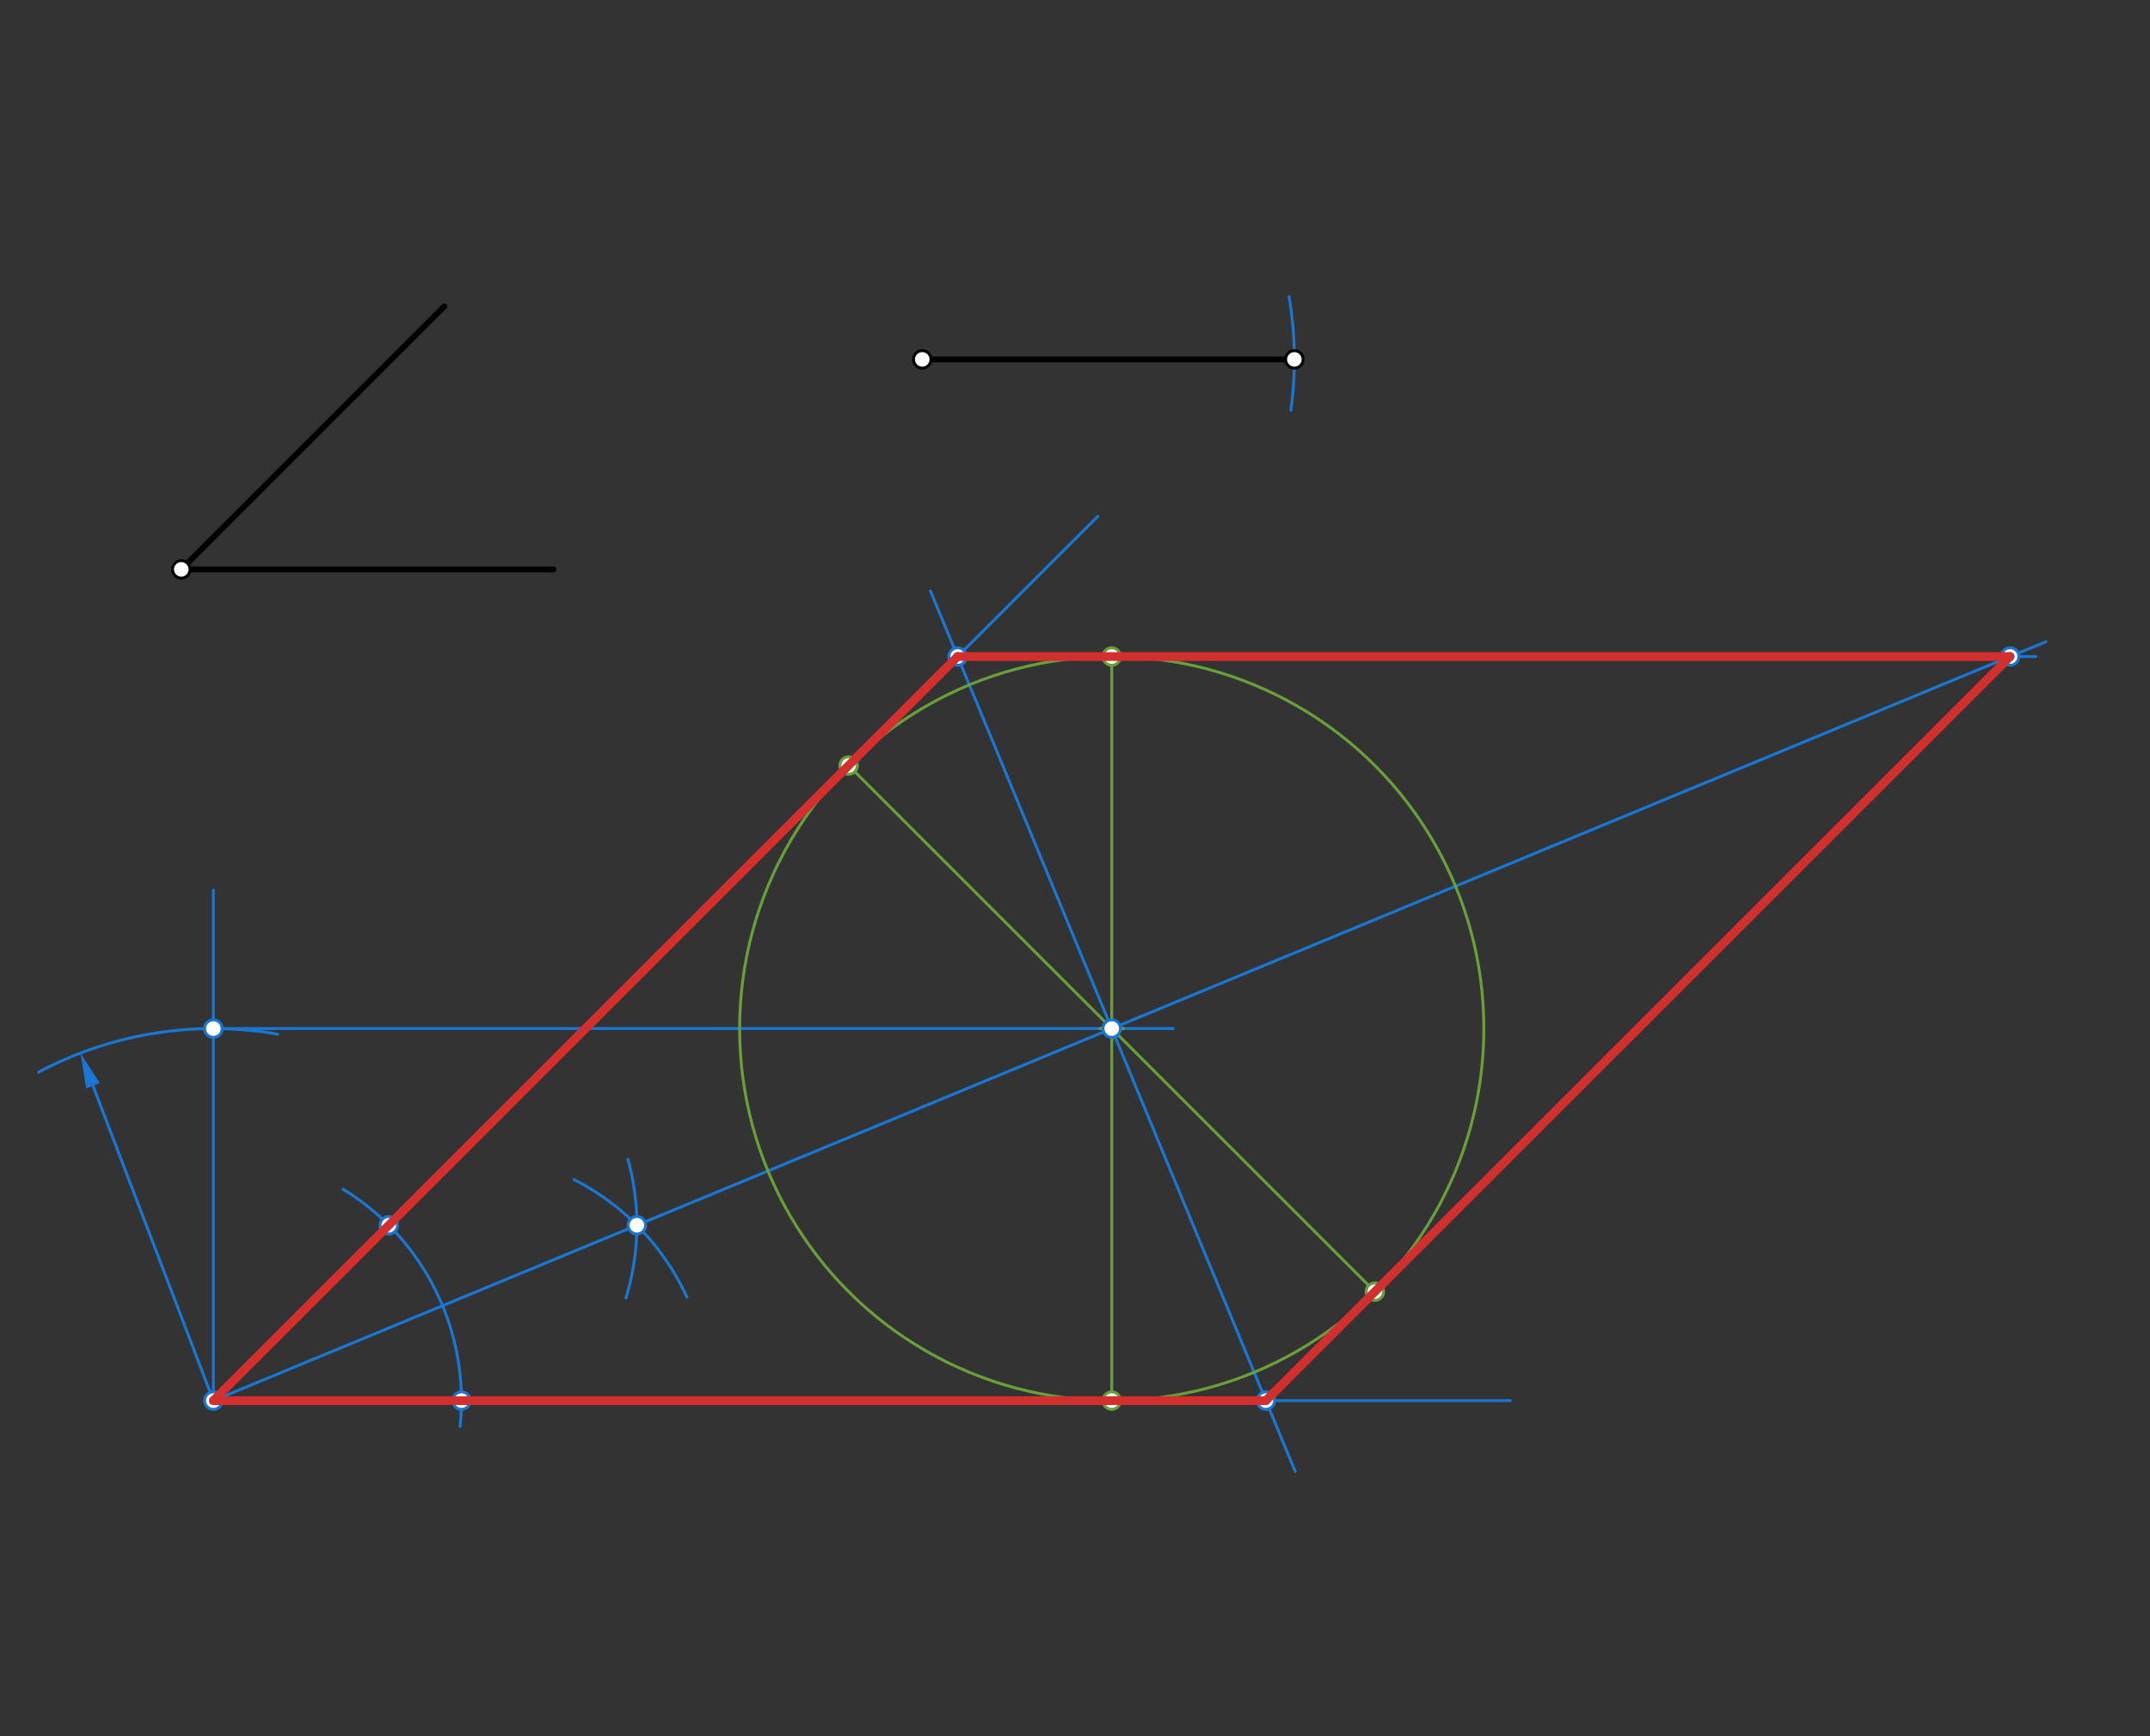 <svg xmlns="http://www.w3.org/2000/svg" class="svg--1it" height="100%" preserveAspectRatio="xMidYMid meet" viewBox="0 0 737.008 595.276" width="100%"><rect x="0" y="0" width="737.008" height="595.276" fill="#333333" stroke="none"/><defs><marker id="marker-arrow" markerHeight="16" markerUnits="userSpaceOnUse" markerWidth="24" orient="auto-start-reverse" refX="24" refY="4" viewBox="0 0 24 8"><path d="M 0 0 L 24 4 L 0 8 z" stroke="inherit"></path></marker></defs><g class="aux-layer--1FB"><g class="element--2qn"><line stroke="#1976D2" stroke-dasharray="none" stroke-linecap="round" stroke-width="1" x1="73.141" x2="390.141" y1="480.219" y2="480.219"></line></g><g class="element--2qn"><line stroke="#1976D2" stroke-dasharray="none" stroke-linecap="round" stroke-width="1" x1="73.141" x2="286.141" y1="480.219" y2="267.219"></line></g><g class="element--2qn"><path d="M 157.716 489.086 A 85.039 85.039 0 0 0 117.602 407.728" fill="none" stroke="#1976D2" stroke-dasharray="none" stroke-linecap="round" stroke-width="1"></path></g><g class="element--2qn"><path d="M 235.466 444.742 A 85.039 85.039 0 0 0 196.7 404.404" fill="none" stroke="#1976D2" stroke-dasharray="none" stroke-linecap="round" stroke-width="1"></path></g><g class="element--2qn"><path d="M 215.236 397.423 A 85.039 85.039 0 0 1 214.578 445.011" fill="none" stroke="#1976D2" stroke-dasharray="none" stroke-linecap="round" stroke-width="1"></path></g><g class="element--2qn"><line stroke="#1976D2" stroke-dasharray="none" stroke-linecap="round" stroke-width="1" x1="73.141" x2="218.312" y1="480.219" y2="420.087"></line></g><g class="element--2qn"><line stroke="#1976D2" stroke-dasharray="none" stroke-linecap="round" stroke-width="1" x1="218.312" x2="498.202" y1="420.087" y2="304.153"></line></g><g class="element--2qn"><line stroke="#1976D2" stroke-dasharray="none" stroke-linecap="round" stroke-width="1" x1="73.141" x2="73.141" y1="480.219" y2="305.219"></line></g><g class="element--2qn"><path d="M 441.871 101.697 A 127.559 127.559 0 0 1 442.503 140.648" fill="none" stroke="#1976D2" stroke-dasharray="none" stroke-linecap="round" stroke-width="1"></path></g><g class="element--2qn"><path d="M 13.241 367.599 A 127.559 127.559 0 0 1 95.172 354.577" fill="none" stroke="#1976D2" stroke-dasharray="none" stroke-linecap="round" stroke-width="1"></path></g><g class="element--2qn"><line stroke="#1976D2" stroke-dasharray="none" stroke-linecap="round" stroke-width="1" x1="73.141" x2="31.883" y1="480.219" y2="372.276"></line><path d="M27.598,361.067 l12,2.5 l0,-5 z" fill="#1976D2" stroke="#1976D2" stroke-width="0" transform="rotate(69.082, 27.598, 361.067)"></path></g><g class="element--2qn"><line stroke="#1976D2" stroke-dasharray="none" stroke-linecap="round" stroke-width="1" x1="73.141" x2="402.141" y1="352.66" y2="352.66"></line></g><g class="element--2qn"><line stroke="#1976D2" stroke-dasharray="none" stroke-linecap="round" stroke-width="1" x1="390.141" x2="517.7" y1="480.219" y2="480.219"></line></g><g class="element--2qn"><line stroke="#1976D2" stroke-dasharray="none" stroke-linecap="round" stroke-width="1" x1="286.141" x2="376.338" y1="267.219" y2="177.021"></line></g><g class="element--2qn"><line stroke="#1976D2" stroke-dasharray="none" stroke-linecap="round" stroke-width="1" x1="381.095" x2="318.94" y1="352.66" y2="202.604"></line></g><g class="element--2qn"><line stroke="#1976D2" stroke-dasharray="none" stroke-linecap="round" stroke-width="1" x1="381.095" x2="444.003" y1="352.66" y2="504.531"></line></g><g class="element--2qn"><line stroke="#1976D2" stroke-dasharray="none" stroke-linecap="round" stroke-width="1" x1="328.259" x2="697.828" y1="225.101" y2="225.101"></line></g><g class="element--2qn"><line stroke="#1976D2" stroke-dasharray="none" stroke-linecap="round" stroke-width="1" x1="498.202" x2="701.365" y1="304.153" y2="220"></line></g><g class="element--2qn"><line stroke="#1976D2" stroke-dasharray="none" stroke-linecap="round" stroke-width="1" x1="433.932" x2="689.05" y1="480.219" y2="225.101"></line></g><g class="element--2qn"><line stroke="#689F38" stroke-dasharray="none" stroke-linecap="round" stroke-width="1" x1="381.095" x2="381.095" y1="352.66" y2="480.219"></line></g><g class="element--2qn"><line stroke="#689F38" stroke-dasharray="none" stroke-linecap="round" stroke-width="1" x1="381.095" x2="471.293" y1="352.66" y2="442.858"></line></g><g class="element--2qn"><line stroke="#689F38" stroke-dasharray="none" stroke-linecap="round" stroke-width="1" x1="381.095" x2="381.095" y1="352.66" y2="225.101"></line></g><g class="element--2qn"><line stroke="#689F38" stroke-dasharray="none" stroke-linecap="round" stroke-width="1" x1="381.095" x2="290.898" y1="352.66" y2="262.462"></line></g><g class="element--2qn"><g class="center--1s5"><line x1="377.095" y1="352.66" x2="385.095" y2="352.66" stroke="#689F38" stroke-width="1" stroke-linecap="round"></line><line x1="381.095" y1="348.66" x2="381.095" y2="356.66" stroke="#689F38" stroke-width="1" stroke-linecap="round"></line><circle class="hit--230" cx="381.095" cy="352.66" r="4" stroke="none" fill="transparent"></circle></g><circle cx="381.095" cy="352.66" fill="none" r="127.559" stroke="#689F38" stroke-dasharray="none" stroke-width="1"></circle></g><g class="element--2qn"><circle cx="73.141" cy="480.219" r="3" stroke="#1976D2" stroke-width="1" fill="#ffffff"></circle>}</g><g class="element--2qn"><circle cx="158.18" cy="480.219" r="3" stroke="#1976D2" stroke-width="1" fill="#ffffff"></circle>}</g><g class="element--2qn"><circle cx="133.273" cy="420.087" r="3" stroke="#1976D2" stroke-width="1" fill="#ffffff"></circle>}</g><g class="element--2qn"><circle cx="218.312" cy="420.087" r="3" stroke="#1976D2" stroke-width="1" fill="#ffffff"></circle>}</g><g class="element--2qn"><circle cx="73.141" cy="352.66" r="3" stroke="#1976D2" stroke-width="1" fill="#ffffff"></circle>}</g><g class="element--2qn"><circle cx="381.095" cy="352.66" r="3" stroke="#1976D2" stroke-width="1" fill="#ffffff"></circle>}</g><g class="element--2qn"><circle cx="433.932" cy="480.219" r="3" stroke="#1976D2" stroke-width="1" fill="#ffffff"></circle>}</g><g class="element--2qn"><circle cx="328.259" cy="225.101" r="3" stroke="#1976D2" stroke-width="1" fill="#ffffff"></circle>}</g><g class="element--2qn"><circle cx="689.05" cy="225.101" r="3" stroke="#1976D2" stroke-width="1" fill="#ffffff"></circle>}</g><g class="element--2qn"><circle cx="381.095" cy="480.219" r="3" stroke="#689F38" stroke-width="1" fill="#ffffff"></circle>}</g><g class="element--2qn"><circle cx="471.293" cy="442.858" r="3" stroke="#689F38" stroke-width="1" fill="#ffffff"></circle>}</g><g class="element--2qn"><circle cx="381.095" cy="225.101" r="3" stroke="#689F38" stroke-width="1" fill="#ffffff"></circle>}</g><g class="element--2qn"><circle cx="290.898" cy="262.462" r="3" stroke="#689F38" stroke-width="1" fill="#ffffff"></circle>}</g></g><g class="main-layer--3Vd"><g class="element--2qn"><line stroke="#000000" stroke-dasharray="none" stroke-linecap="round" stroke-width="2" x1="316.141" x2="443.7" y1="123.219" y2="123.219"></line></g><g class="element--2qn"><line stroke="#000000" stroke-dasharray="none" stroke-linecap="round" stroke-width="2" x1="62.141" x2="189.7" y1="195.219" y2="195.219"></line></g><g class="element--2qn"><line stroke="#000000" stroke-dasharray="none" stroke-linecap="round" stroke-width="2" x1="62.141" x2="152.338" y1="195.219" y2="105.021"></line></g><g class="element--2qn"><line stroke="#D32F2F" stroke-dasharray="none" stroke-linecap="round" stroke-width="3" x1="73.141" x2="433.932" y1="480.219" y2="480.219"></line></g><g class="element--2qn"><line stroke="#D32F2F" stroke-dasharray="none" stroke-linecap="round" stroke-width="3" x1="433.932" x2="689.05" y1="480.219" y2="225.101"></line></g><g class="element--2qn"><line stroke="#D32F2F" stroke-dasharray="none" stroke-linecap="round" stroke-width="3" x1="689.05" x2="328.259" y1="225.101" y2="225.101"></line></g><g class="element--2qn"><line stroke="#D32F2F" stroke-dasharray="none" stroke-linecap="round" stroke-width="3" x1="328.259" x2="73.141" y1="225.101" y2="480.219"></line></g><g class="element--2qn"><circle cx="62.141" cy="195.219" r="3" stroke="#000000" stroke-width="1" fill="#ffffff"></circle>}</g><g class="element--2qn"><circle cx="316.141" cy="123.219" r="3" stroke="#000000" stroke-width="1" fill="#ffffff"></circle>}</g><g class="element--2qn"><circle cx="443.7" cy="123.219" r="3" stroke="#000000" stroke-width="1" fill="#ffffff"></circle>}</g></g><g class="snaps-layer--2PT"></g><g class="temp-layer--rAP"></g></svg>